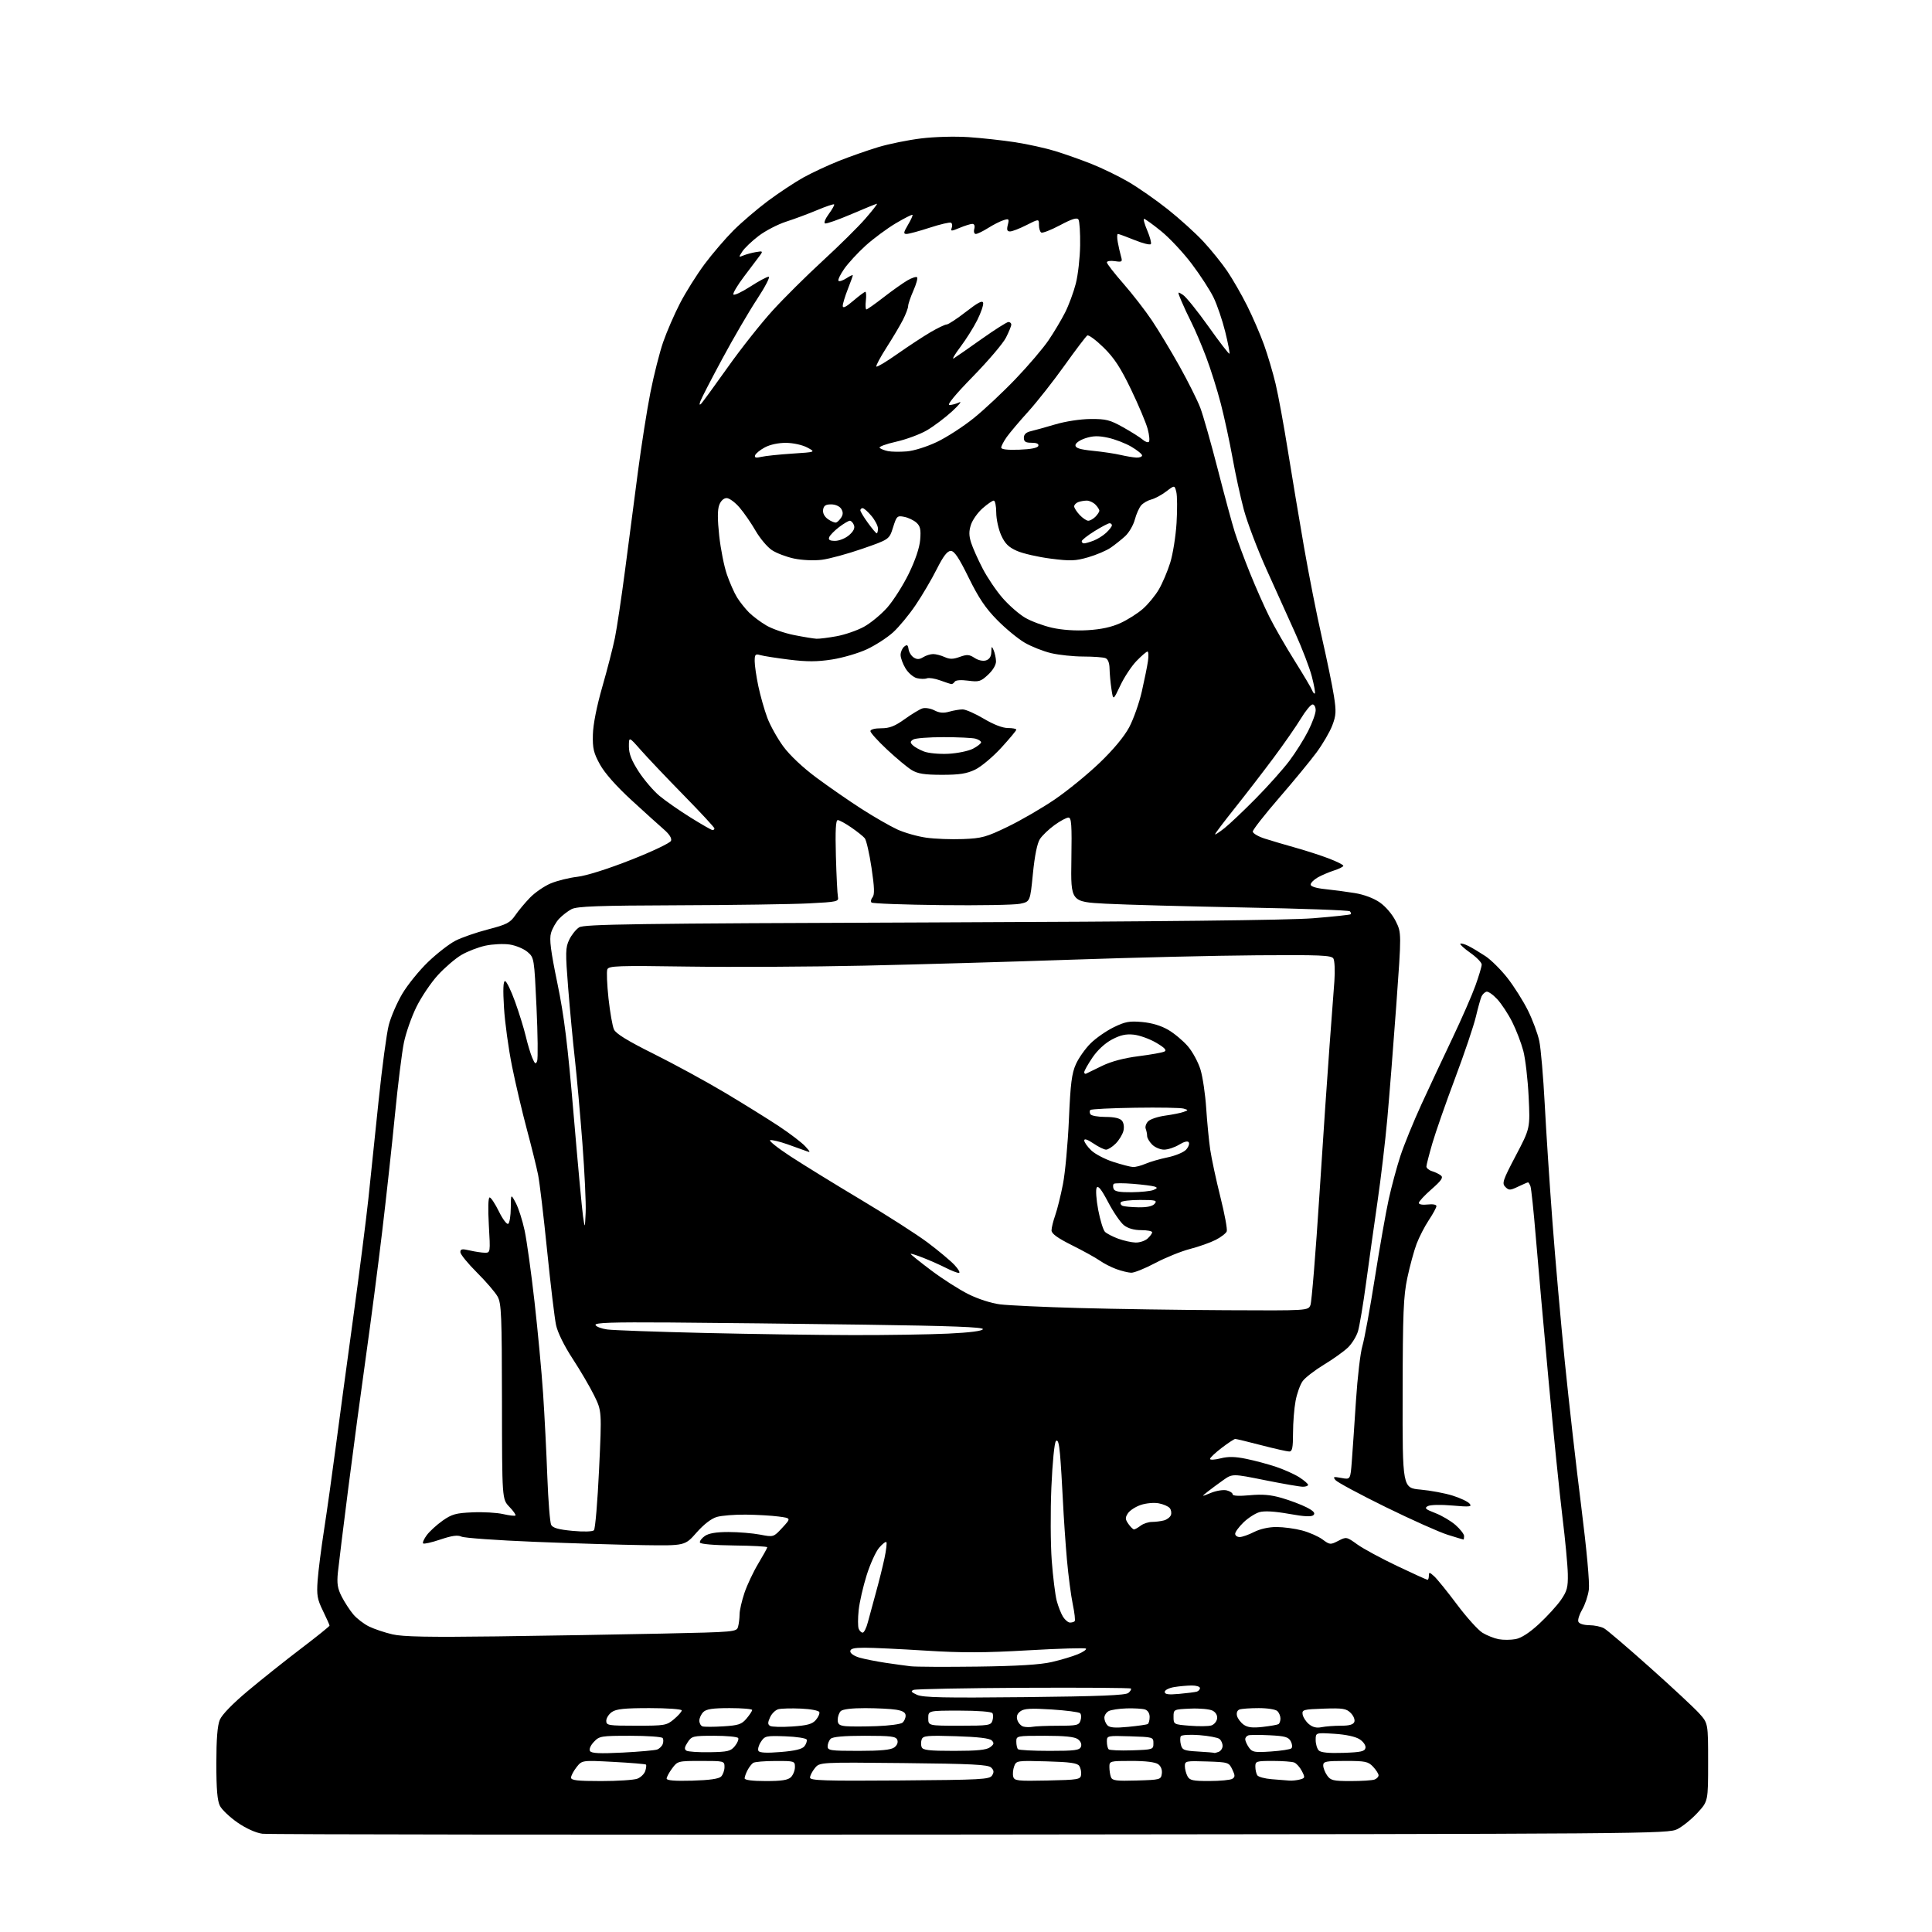 <?xml version="1.0" encoding="UTF-8" standalone="no"?>
<svg 
  version="1.1" 
  xmlns="http://www.w3.org/2000/svg" 
  xmlns:xlink="http://www.w3.org/1999/xlink" 
  xmlns:svg="http://www.w3.org/2000/svg"
  xmlns:rdf="http://www.w3.org/1999/02/22-rdf-syntax-ns#"
  xmlns:cc="http://creativecommons.org/ns#"
  xmlns:dc="http://purl.org/dc/elements/1.1/"
  viewBox="0 0 768 768"
  width="768"
  height="768"
>
<style>svg {background-color: white; }</style>"
<path stroke="none" fill="black" fill-rule="evenodd" d="M385.77,729.26C233.27,729.39 106.60,729.25 104.28,728.94C101.71,728.59 97.88,726.87 94.47,724.53C91.40,722.41 88.24,719.42 87.44,717.89C86.39,715.85 86.00,711.33 86.00,701.02C86.00,691.31 86.43,685.91 87.38,683.64C88.23,681.60 92.55,677.16 98.63,672.08C104.06,667.53 113.56,659.97 119.75,655.26C125.94,650.56 131.00,646.48 131.00,646.21C131.00,645.93 129.82,643.30 128.39,640.36C126.12,635.73 125.84,634.11 126.26,628.26C126.53,624.54 127.69,615.42 128.84,608.00C129.99,600.58 132.05,585.95 133.42,575.50C134.79,565.05 137.92,541.88 140.38,524.00C142.83,506.12 145.56,484.75 146.44,476.50C147.31,468.25 149.15,450.69 150.51,437.47C151.88,424.25 153.69,410.75 154.54,407.47C155.39,404.19 157.82,398.57 159.94,395.00C162.06,391.43 166.67,385.75 170.17,382.39C173.67,379.03 178.56,375.23 181.02,373.96C183.48,372.69 189.32,370.66 194.00,369.45C201.40,367.53 202.80,366.81 204.81,363.87C206.08,362.02 208.73,358.84 210.70,356.81C212.67,354.78 216.36,352.25 218.89,351.18C221.43,350.11 226.20,348.92 229.50,348.54C233.11,348.12 241.60,345.44 250.82,341.81C259.32,338.47 266.41,335.09 266.74,334.23C267.12,333.25 266.10,331.62 263.92,329.73C262.04,328.10 256.22,322.85 250.99,318.04C244.98,312.52 240.39,307.33 238.50,303.91C235.97,299.32 235.54,297.52 235.68,292.00C235.78,287.96 237.20,280.78 239.42,273.05C241.39,266.20 243.65,257.42 244.44,253.55C245.23,249.67 247.05,237.50 248.49,226.50C249.93,215.50 252.22,197.95 253.59,187.50C254.96,177.05 257.19,162.88 258.55,156.00C259.91,149.12 262.19,140.12 263.61,136.00C265.04,131.88 268.06,124.92 270.32,120.54C272.59,116.16 276.97,109.18 280.05,105.04C283.14,100.89 288.33,94.84 291.58,91.58C294.84,88.33 301.03,83.04 305.33,79.83C309.64,76.63 315.94,72.46 319.33,70.57C322.73,68.69 329.10,65.71 333.50,63.96C337.90,62.21 344.93,59.75 349.13,58.48C353.33,57.21 360.98,55.66 366.13,55.03C371.47,54.37 379.59,54.15 385.00,54.51C390.23,54.86 398.57,55.78 403.54,56.54C408.51,57.31 415.71,58.90 419.54,60.08C423.37,61.26 429.84,63.55 433.93,65.18C438.02,66.80 444.54,69.96 448.43,72.22C452.32,74.47 459.39,79.39 464.15,83.16C468.91,86.94 475.33,92.74 478.41,96.07C481.49,99.40 485.75,104.68 487.87,107.81C489.99,110.94 493.53,117.10 495.74,121.50C497.94,125.90 500.96,132.88 502.45,137.00C503.93,141.12 506.01,148.13 507.07,152.58C508.13,157.02 510.32,168.94 511.94,179.08C513.57,189.21 516.46,206.50 518.37,217.50C520.28,228.50 523.48,244.70 525.49,253.50C527.50,262.30 529.64,272.71 530.25,276.63C531.22,282.81 531.13,284.38 529.60,288.38C528.63,290.93 525.83,295.73 523.38,299.06C520.93,302.38 514.22,310.54 508.46,317.18C502.71,323.83 498.00,329.84 498.00,330.55C498.00,331.26 500.14,332.52 502.75,333.36C505.36,334.20 510.88,335.82 515.00,336.98C519.12,338.13 525.09,340.06 528.25,341.27C531.41,342.48 534.00,343.78 534.00,344.16C534.00,344.53 532.31,345.39 530.25,346.05C528.19,346.71 525.26,347.97 523.75,348.84C522.24,349.72 521.00,350.98 521.00,351.64C521.00,352.39 523.23,353.08 526.75,353.44C529.91,353.76 535.20,354.46 538.50,355.00C542.18,355.59 546.05,357.04 548.50,358.74C550.83,360.36 553.46,363.45 554.82,366.17C557.13,370.83 557.13,370.83 555.04,399.67C553.89,415.53 552.28,435.84 551.47,444.81C550.66,453.77 548.90,468.62 547.56,477.81C546.23,486.99 544.19,501.46 543.04,509.97C541.89,518.48 540.44,527.12 539.83,529.17C539.22,531.22 537.40,534.16 535.80,535.69C534.19,537.23 529.91,540.29 526.27,542.49C522.64,544.70 518.85,547.62 517.84,549.00C516.84,550.38 515.56,553.92 515.01,556.89C514.45,559.85 514.00,565.59 514.00,569.64C514.00,575.49 513.69,577.00 512.51,577.00C511.69,577.00 506.70,575.88 501.40,574.50C496.11,573.12 491.45,572.00 491.03,572.00C490.62,572.00 488.20,573.60 485.64,575.55C483.09,577.50 481.00,579.47 481.00,579.94C481.00,580.41 482.88,580.31 485.17,579.73C488.24,578.95 490.95,579.00 495.42,579.92C498.76,580.60 504.12,582.04 507.31,583.11C510.51,584.19 514.67,586.06 516.55,587.28C518.43,588.50 519.98,589.84 519.99,590.25C519.99,590.66 519.06,591.00 517.91,591.00C516.75,591.00 509.98,589.83 502.86,588.40C489.91,585.79 489.91,585.79 486.20,588.41C484.17,589.84 481.38,591.92 480.00,593.01C477.50,595.01 477.50,595.01 481.39,593.43C483.53,592.56 486.35,592.12 487.64,592.45C488.94,592.77 490.00,593.48 490.00,594.03C490.00,594.64 492.57,594.78 496.81,594.38C501.83,593.91 505.17,594.20 509.53,595.47C512.78,596.41 517.19,598.08 519.34,599.17C522.14,600.60 522.93,601.47 522.15,602.25C521.37,603.03 518.62,602.90 512.37,601.78C506.66,600.77 502.63,600.53 500.65,601.10C498.99,601.58 496.14,603.41 494.31,605.18C492.49,606.95 491.00,608.98 491.00,609.70C491.00,610.41 491.80,611.00 492.79,611.00C493.77,611.00 496.34,610.10 498.50,609.00C500.90,607.78 504.38,607.00 507.46,607.01C510.23,607.02 514.81,607.64 517.62,608.39C520.44,609.14 524.09,610.75 525.74,611.97C528.63,614.10 528.86,614.12 531.99,612.51C535.19,610.85 535.29,610.87 539.56,613.94C541.94,615.65 549.08,619.51 555.41,622.52C561.75,625.54 567.18,628.00 567.47,628.00C567.76,628.00 568.00,627.26 568.00,626.35C568.00,624.88 568.25,624.91 570.11,626.60C571.26,627.64 575.35,632.69 579.18,637.81C583.01,642.93 587.58,647.99 589.32,649.06C591.07,650.12 593.96,651.27 595.75,651.61C597.54,651.95 600.57,651.93 602.49,651.57C604.76,651.14 608.02,649.03 611.82,645.51C615.03,642.53 618.94,638.25 620.50,636.00C622.93,632.50 623.33,630.98 623.23,625.70C623.17,622.29 622.21,612.08 621.09,603.00C619.98,593.92 617.49,569.40 615.56,548.50C613.63,527.60 611.36,502.08 610.51,491.79C609.66,481.49 608.70,472.38 608.38,471.54C608.05,470.69 607.62,470.00 607.43,470.00C607.23,470.00 605.47,470.76 603.51,471.69C600.29,473.23 599.82,473.24 598.40,471.83C596.98,470.41 597.36,469.25 602.55,459.38C608.27,448.50 608.27,448.50 607.66,436.00C607.33,429.12 606.37,420.91 605.54,417.74C604.70,414.58 602.71,409.38 601.10,406.19C599.49,403.00 596.79,398.91 595.10,397.11C593.41,395.30 591.49,394.00 590.84,394.22C590.18,394.44 589.33,395.27 588.95,396.06C588.57,396.85 587.55,400.50 586.68,404.17C585.81,407.83 582.09,418.86 578.40,428.67C574.72,438.48 570.66,450.10 569.38,454.50C568.10,458.90 567.04,463.03 567.02,463.68C567.01,464.33 568.01,465.18 569.25,465.56C570.49,465.93 572.08,466.71 572.80,467.28C573.80,468.09 572.96,469.32 569.05,472.74C566.27,475.17 564.00,477.62 564.00,478.19C564.00,478.78 565.50,479.04 567.50,478.81C569.54,478.57 571.00,478.84 571.00,479.45C570.99,480.03 569.64,482.52 567.99,485.00C566.34,487.48 564.14,491.75 563.10,494.50C562.07,497.25 560.42,503.32 559.43,508.00C557.89,515.27 557.62,521.91 557.57,554.00C557.50,591.50 557.50,591.50 564.71,592.14C568.67,592.50 574.41,593.57 577.45,594.53C580.49,595.48 583.52,596.92 584.18,597.72C585.23,598.98 584.31,599.08 577.32,598.47C572.62,598.06 568.53,598.16 567.54,598.72C566.14,599.50 566.66,599.98 570.53,601.46C573.10,602.44 576.74,604.59 578.61,606.23C580.47,607.87 582.00,609.84 582.00,610.60C582.00,611.37 581.89,612.00 581.75,611.99C581.61,611.99 578.80,611.14 575.50,610.11C572.20,609.09 561.10,604.12 550.84,599.09C540.58,594.05 531.61,589.23 530.90,588.38C529.77,587.02 530.05,586.92 533.22,587.51C536.81,588.19 536.81,588.19 537.37,580.84C537.68,576.80 538.42,565.96 539.02,556.75C539.62,547.54 540.76,537.79 541.56,535.10C542.37,532.40 544.59,520.25 546.51,508.11C548.42,495.96 550.91,481.85 552.03,476.76C553.15,471.67 555.24,463.90 556.68,459.50C558.12,455.10 561.89,445.88 565.04,439.00C568.20,432.12 573.76,420.26 577.39,412.64C581.02,405.01 585.12,395.65 586.49,391.83C587.87,388.01 589.00,384.22 589.00,383.42C589.00,382.62 586.98,380.54 584.52,378.80C582.05,377.06 580.25,375.42 580.52,375.15C580.78,374.88 582.24,375.29 583.75,376.05C585.26,376.81 588.30,378.64 590.51,380.10C592.72,381.57 596.64,385.46 599.22,388.75C601.80,392.04 605.46,397.83 607.35,401.61C609.23,405.40 611.28,410.90 611.89,413.83C612.51,416.76 613.48,428.01 614.05,438.83C614.61,449.65 615.99,470.65 617.11,485.50C618.22,500.35 620.44,525.49 622.04,541.36C623.64,557.24 626.58,583.11 628.57,598.86C630.75,616.19 631.95,629.25 631.59,631.93C631.26,634.36 630.07,637.91 628.94,639.82C627.82,641.73 627.13,643.90 627.42,644.64C627.72,645.44 629.49,646.01 631.72,646.04C633.80,646.05 636.47,646.62 637.65,647.29C638.83,647.95 647.02,654.94 655.83,662.81C664.65,670.67 673.47,678.89 675.43,681.06C679.00,685.01 679.00,685.01 679.00,700.53C679.00,716.04 679.00,716.04 674.79,720.61C672.48,723.12 668.89,726.03 666.82,727.09C663.13,728.98 657.19,729.02 385.77,729.26zM238.93,708.00C245.50,708.00 251.99,707.58 253.35,707.06C254.71,706.54 256.13,705.15 256.51,703.98C256.88,702.81 257.00,701.67 256.78,701.45C256.56,701.23 250.76,700.75 243.88,700.38C231.37,699.71 231.37,699.71 229.18,702.49C227.98,704.02 227.00,705.88 227.00,706.63C227.00,707.71 229.52,708.00 238.93,708.00zM275.15,707.84C282.01,707.65 285.74,707.12 286.65,706.21C287.39,705.46 288.00,703.76 288.00,702.43C288.00,700.03 287.88,700.00 278.69,700.00C269.53,700.00 269.34,700.05 267.19,702.96C265.98,704.59 265.00,706.41 265.00,707.02C265.00,707.77 268.26,708.03 275.15,707.84zM304.43,708.00C310.76,708.00 313.25,707.61 314.43,706.43C315.29,705.56 316.00,703.76 316.00,702.43C316.00,700.06 315.79,700.00 308.25,700.02C303.99,700.02 300.00,700.36 299.40,700.77C298.79,701.17 297.78,702.48 297.15,703.68C296.52,704.89 296.00,706.35 296.00,706.93C296.00,707.60 299.13,708.00 304.43,708.00zM357.64,707.76C390.18,707.52 393.38,707.35 394.37,705.77C395.20,704.45 395.11,703.70 393.98,702.62C392.78,701.46 386.27,701.13 359.17,700.85C325.83,700.50 325.83,700.50 323.92,702.86C322.86,704.16 322.00,705.85 322.00,706.62C322.00,707.80 327.61,707.98 357.64,707.76zM416.37,707.78C428.64,707.52 429.52,707.37 429.76,705.50C429.90,704.40 429.58,702.83 429.04,702.00C428.29,700.84 425.37,700.43 416.04,700.17C404.25,699.84 403.98,699.88 403.15,702.13C402.68,703.39 402.51,705.24 402.77,706.24C403.21,707.90 404.40,708.03 416.37,707.78zM451.87,707.78C461.23,707.51 461.51,707.43 461.84,705.06C462.06,703.55 461.50,702.11 460.40,701.31C459.25,700.47 455.48,700.00 449.81,700.00C441.16,700.00 441.00,700.04 441.00,702.42C441.00,703.75 441.28,705.56 441.62,706.45C442.14,707.82 443.75,708.02 451.87,707.78zM480.79,707.98C485.03,707.98 489.11,707.58 489.86,707.11C491.01,706.38 491.01,705.79 489.85,703.37C488.51,700.57 488.26,700.49 479.74,700.21C471.43,699.94 471.00,700.03 471.00,702.03C471.00,703.18 471.47,705.00 472.04,706.07C472.92,707.72 474.17,708.00 480.79,707.98zM512.50,707.81C513.60,707.90 515.50,707.70 516.72,707.38C518.80,706.82 518.85,706.61 517.51,704.01C516.72,702.49 515.35,700.96 514.46,700.62C513.56,700.28 509.72,700.00 505.92,700.00C499.41,700.00 499.00,700.13 499.02,702.25C499.02,703.49 499.37,705.03 499.78,705.69C500.20,706.34 502.78,707.04 505.52,707.26C508.26,707.47 511.40,707.71 512.50,707.81zM536.97,708.00C541.30,708.00 545.55,707.73 546.42,707.39C547.29,707.06 548.00,706.30 548.00,705.71C548.00,705.11 547.02,703.59 545.83,702.31C543.87,700.23 542.76,700.00 534.83,700.00C527.03,700.00 526.00,700.21 526.00,701.78C526.00,702.76 526.70,704.56 527.56,705.78C528.94,707.75 529.98,708.00 536.97,708.00zM247.49,696.68C254.20,696.34 260.40,695.78 261.27,695.45C262.13,695.12 263.11,694.16 263.43,693.33C263.75,692.50 263.75,691.41 263.44,690.91C263.13,690.41 257.36,690.00 250.62,690.00C238.92,690.00 238.24,690.11 236.07,692.43C234.73,693.85 234.10,695.36 234.54,696.07C235.11,696.98 238.41,697.14 247.49,696.68zM282.17,696.53C289.32,696.41 290.48,696.13 292.13,694.09C293.15,692.83 293.74,691.39 293.44,690.90C293.13,690.40 288.87,690.00 283.96,690.00C275.48,690.00 274.96,690.12 273.35,692.59C272.07,694.54 271.96,695.35 272.87,695.92C273.53,696.33 277.72,696.61 282.17,696.53zM310.35,696.45C316.02,695.99 318.88,695.30 319.76,694.18C320.46,693.30 320.87,692.11 320.68,691.54C320.49,690.97 316.70,690.37 312.22,690.21C304.51,689.94 304.01,690.05 302.46,692.42C301.56,693.79 301.13,695.41 301.51,696.02C301.97,696.77 304.80,696.91 310.35,696.45zM482.67,696.81C482.76,696.91 483.55,696.73 484.42,696.39C485.29,696.06 486.00,694.99 486.00,694.02C486.00,693.04 485.44,691.80 484.75,691.25C484.06,690.71 480.46,690.03 476.74,689.74C472.97,689.46 469.72,689.65 469.39,690.17C469.07,690.69 469.08,692.19 469.41,693.51C469.95,695.66 470.64,695.94 476.26,696.26C479.69,696.45 482.58,696.70 482.67,696.81zM505.21,696.25C509.22,695.98 512.88,695.42 513.34,694.99C513.81,694.56 513.70,693.30 513.10,692.19C512.20,690.50 510.81,690.10 504.76,689.80C500.77,689.60 496.94,689.61 496.25,689.83C495.56,690.04 495.00,690.74 495.00,691.38C495.00,692.03 495.66,693.50 496.46,694.65C497.78,696.53 498.65,696.69 505.21,696.25zM533.97,696.79C541.02,696.55 542.53,696.21 542.80,694.81C542.98,693.85 541.99,692.39 540.50,691.41C538.87,690.34 535.09,689.51 530.44,689.21C523.00,688.74 523.00,688.74 523.00,691.67C523.00,693.28 523.56,695.16 524.24,695.84C525.07,696.67 528.22,696.98 533.97,696.79zM341.31,696.00C350.09,696.00 354.15,695.61 355.47,694.64C356.61,693.81 357.08,692.65 356.69,691.64C356.16,690.24 354.25,690.00 343.73,690.00C335.47,690.00 331.00,690.40 330.20,691.20C329.54,691.86 329.00,693.21 329.00,694.20C329.00,695.84 330.12,696.00 341.31,696.00zM379.28,696.00C388.42,696.00 392.12,695.63 393.56,694.57C395.13,693.41 395.26,692.89 394.24,691.85C393.38,690.99 388.75,690.44 380.00,690.17C368.73,689.82 366.95,689.98 366.41,691.38C366.07,692.27 366.05,693.67 366.36,694.50C366.83,695.72 369.23,696.00 379.28,696.00zM417.20,696.00C427.29,696.00 429.16,695.75 429.69,694.36C430.08,693.35 429.61,692.19 428.47,691.36C427.17,690.40 423.25,690.00 415.31,690.00C404.13,690.00 404.00,690.03 404.00,692.33C404.00,693.62 404.30,694.97 404.67,695.33C405.03,695.70 410.67,696.00 417.20,696.00zM449.95,695.79C458.33,695.51 458.50,695.45 458.50,693.00C458.50,690.53 458.37,690.50 449.25,690.21C440.10,689.93 440.00,689.95 440.00,692.30C440.00,693.60 440.32,694.98 440.70,695.37C441.09,695.76 445.25,695.94 449.95,695.79zM287.50,686.25C293.57,685.87 294.80,685.46 296.75,683.16C297.98,681.70 298.99,680.16 299.00,679.75C299.00,679.34 294.98,679.00 290.07,679.00C283.29,679.00 280.77,679.38 279.57,680.57C278.71,681.44 278.00,682.97 278.00,683.99C278.00,685.00 278.56,686.02 279.25,686.26C279.94,686.49 283.65,686.49 287.50,686.25zM314.91,686.31C320.90,685.90 322.88,685.36 324.28,683.75C325.26,682.62 325.90,681.20 325.70,680.60C325.50,679.98 322.31,679.37 318.44,679.20C314.65,679.03 310.60,679.14 309.44,679.43C308.29,679.71 306.79,681.16 306.12,682.64C305.16,684.74 305.16,685.48 306.11,686.07C306.78,686.48 310.74,686.59 314.91,686.31zM348.49,686.17C353.44,685.99 358.05,685.38 358.74,684.80C359.43,684.23 360.00,682.97 360.00,682.01C360.00,680.77 358.92,680.08 356.25,679.64C354.19,679.30 348.65,679.02 343.95,679.01C338.62,679.00 334.95,679.45 334.20,680.20C333.54,680.86 333.00,682.41 333.00,683.64C333.00,685.43 333.65,685.94 336.25,686.19C338.04,686.36 343.55,686.35 348.49,686.17zM410.50,686.42C411.60,686.20 416.18,686.02 420.68,686.01C428.11,686.00 428.93,685.81 429.53,683.90C429.90,682.74 429.82,681.44 429.35,681.01C428.88,680.57 423.77,679.91 418.00,679.54C409.78,679.02 407.09,679.17 405.63,680.26C404.33,681.22 403.96,682.30 404.42,683.76C404.79,684.92 405.86,686.08 406.80,686.34C407.73,686.60 409.40,686.63 410.50,686.42zM448.50,686.45C452.35,686.08 455.84,685.57 456.25,685.33C456.66,685.08 457.00,683.81 457.00,682.51C457.00,681.07 456.27,679.90 455.14,679.54C454.12,679.22 450.85,679.03 447.89,679.11C444.93,679.20 441.71,679.68 440.75,680.17C439.79,680.67 439.00,681.86 439.00,682.84C439.00,683.81 439.56,685.17 440.25,685.87C441.16,686.79 443.41,686.95 448.50,686.45zM481.50,685.90C482.60,685.56 483.64,684.35 483.81,683.21C484.00,681.91 483.34,680.72 482.04,680.02C480.90,679.41 476.93,679.04 473.23,679.20C466.50,679.50 466.50,679.50 466.50,682.50C466.50,685.47 466.56,685.50 473.00,686.01C476.57,686.29 480.40,686.24 481.50,685.90zM501.96,686.47C504.97,686.13 507.78,685.63 508.21,685.37C508.65,685.10 509.00,684.10 509.00,683.14C509.00,682.18 508.46,680.86 507.80,680.20C507.12,679.52 503.88,679.00 500.38,679.00C496.96,679.00 493.50,679.25 492.69,679.56C491.81,679.90 491.43,680.91 491.74,682.10C492.02,683.18 493.21,684.74 494.37,685.58C495.96,686.70 497.90,686.93 501.96,686.47zM525.34,686.58C526.94,686.26 530.40,686.00 533.02,686.00C536.37,686.00 537.96,685.55 538.37,684.48C538.69,683.63 538.05,682.05 536.94,680.94C535.17,679.17 533.84,678.96 526.21,679.21C518.14,679.48 517.52,679.65 517.81,681.50C517.98,682.60 519.08,684.32 520.27,685.33C521.77,686.60 523.32,686.99 525.34,686.58zM252.92,686.00C264.29,686.00 264.99,685.88 267.92,683.41C269.62,681.99 271.00,680.41 271.00,679.91C271.00,679.41 265.25,679.00 258.22,679.00C248.28,679.00 244.95,679.34 243.22,680.56C242.00,681.41 241.00,682.99 241.00,684.06C241.00,685.87 241.78,686.00 252.92,686.00zM381.43,686.00C392.97,686.00 393.91,685.86 394.50,684.01C394.84,682.91 394.85,681.56 394.51,681.01C394.14,680.42 388.73,680.00 381.44,680.00C369.00,680.00 369.00,680.00 369.00,683.00C369.00,686.00 369.00,686.00 381.43,686.00zM407.27,674.64C437.11,674.32 447.41,673.91 448.54,672.97C449.37,672.28 449.82,671.49 449.55,671.22C449.27,670.94 430.10,670.81 406.94,670.92C383.77,671.04 364.09,671.41 363.19,671.76C361.91,672.25 362.20,672.67 364.53,673.72C366.91,674.80 375.40,674.98 407.27,674.64zM468.75,673.34C471.91,673.06 475.06,672.66 475.75,672.45C476.44,672.24 477.00,671.60 477.00,671.03C477.00,670.46 475.54,670.00 473.75,670.01C471.96,670.02 468.81,670.30 466.75,670.64C464.66,670.99 463.00,671.84 463.00,672.56C463.00,673.53 464.44,673.73 468.75,673.34zM388.50,662.50C404.49,662.29 413.50,661.74 418.06,660.69C421.67,659.86 426.36,658.46 428.47,657.58C430.58,656.70 432.03,655.69 431.68,655.35C431.34,655.01 421.04,655.31 408.78,656.02C391.32,657.03 382.50,657.06 368.00,656.15C357.82,655.51 346.91,654.99 343.75,655.00C339.39,655.00 338.00,655.35 338.00,656.45C338.00,657.28 339.62,658.36 341.75,658.96C343.81,659.54 348.43,660.45 352.00,660.99C355.57,661.52 360.07,662.14 362.00,662.37C363.93,662.60 375.85,662.66 388.50,662.50zM197.50,650.49C217.30,650.23 246.85,649.73 263.17,649.38C292.31,648.76 292.84,648.71 293.40,646.63C293.72,645.46 293.98,643.25 293.99,641.72C293.99,640.19 294.87,636.36 295.93,633.20C296.99,630.05 299.47,624.80 301.43,621.54C303.39,618.28 305.00,615.37 305.00,615.06C305.00,614.75 299.05,614.43 291.78,614.35C283.92,614.26 278.43,613.80 278.23,613.20C278.05,612.64 278.92,611.47 280.17,610.59C281.74,609.50 284.67,609.00 289.59,609.00C293.51,609.00 299.15,609.47 302.11,610.03C307.50,611.07 307.50,611.07 311.00,607.28C314.49,603.50 314.49,603.50 309.50,602.84C306.75,602.47 300.90,602.14 296.49,602.09C292.09,602.04 286.91,602.45 284.99,603.00C282.78,603.63 279.81,605.92 276.89,609.22C272.29,614.45 272.29,614.45 255.89,614.22C246.88,614.09 227.35,613.50 212.50,612.90C197.65,612.30 184.57,611.37 183.43,610.83C181.92,610.12 179.67,610.43 175.06,611.98C171.60,613.15 168.51,613.85 168.20,613.53C167.89,613.22 168.55,611.74 169.66,610.23C170.78,608.73 173.59,606.15 175.93,604.50C179.58,601.92 181.22,601.46 187.83,601.18C192.05,600.99 197.51,601.30 199.97,601.87C202.43,602.43 204.65,602.68 204.90,602.43C205.15,602.18 204.06,600.62 202.47,598.97C199.58,595.96 199.58,595.96 199.54,557.23C199.50,522.87 199.31,518.15 197.82,515.43C196.89,513.74 193.18,509.42 189.57,505.83C185.96,502.23 183.00,498.60 183.00,497.75C183.00,496.48 183.66,496.36 186.75,497.08C188.81,497.56 191.50,497.96 192.73,497.98C194.93,498.00 194.95,497.90 194.32,487.00C193.94,480.32 194.07,476.00 194.64,476.00C195.16,476.00 196.81,478.50 198.31,481.55C199.80,484.60 201.47,486.83 202.01,486.49C202.56,486.16 203.02,483.32 203.04,480.19C203.09,474.50 203.09,474.50 205.05,478.22C206.13,480.26 207.71,485.21 208.56,489.22C209.41,493.22 211.18,505.95 212.48,517.50C213.79,529.05 215.32,545.48 215.89,554.00C216.46,562.52 217.22,577.38 217.57,587.00C217.93,596.62 218.62,605.25 219.10,606.16C219.74,607.38 222.02,608.02 227.56,608.54C232.05,608.96 235.54,608.86 236.10,608.30C236.62,607.78 237.54,596.90 238.14,584.13C239.23,560.92 239.23,560.92 236.18,554.71C234.50,551.29 230.64,544.71 227.60,540.07C224.28,534.99 221.67,529.69 221.04,526.74C220.46,524.05 218.87,510.74 217.49,497.17C216.12,483.60 214.51,470.02 213.90,467.00C213.30,463.98 211.29,455.88 209.45,449.00C207.60,442.12 204.95,430.81 203.54,423.86C202.14,416.91 200.70,406.45 200.35,400.61C199.90,393.41 200.04,390.00 200.75,390.00C201.34,390.00 203.14,393.71 204.77,398.25C206.40,402.79 208.31,408.98 209.02,412.00C209.73,415.02 210.88,418.85 211.58,420.50C212.62,422.96 212.97,423.19 213.52,421.79C213.89,420.84 213.77,411.21 213.27,400.38C212.36,380.81 212.33,380.68 209.69,378.41C208.23,377.16 205.04,375.83 202.60,375.46C200.16,375.10 195.84,375.30 193.00,375.91C190.16,376.52 185.86,378.17 183.44,379.59C181.03,381.00 176.81,384.62 174.06,387.62C171.31,390.63 167.47,396.33 165.52,400.30C163.57,404.26 161.33,410.65 160.55,414.50C159.76,418.35 158.17,431.18 157.01,443.00C155.86,454.82 153.57,475.75 151.93,489.50C150.29,503.25 147.39,525.52 145.49,539.00C143.59,552.48 140.42,576.10 138.46,591.50C136.49,606.90 134.63,622.00 134.32,625.05C133.87,629.47 134.18,631.44 135.83,634.67C136.97,636.90 139.05,640.09 140.44,641.75C141.84,643.40 144.67,645.58 146.74,646.58C148.81,647.58 152.97,648.98 156.00,649.68C160.14,650.64 170.41,650.84 197.50,650.49zM342.93,649.00C343.48,649.00 344.42,647.09 345.02,644.75C345.63,642.41 347.06,637.12 348.21,633.00C349.36,628.88 350.87,622.80 351.58,619.51C352.28,616.21 352.62,613.29 352.34,613.01C352.06,612.73 350.76,613.74 349.46,615.26C348.15,616.78 345.92,621.68 344.51,626.16C343.10,630.64 341.67,636.90 341.33,640.08C341.00,643.25 341.00,646.56 341.33,647.43C341.67,648.29 342.38,649.00 342.93,649.00zM425.36,645.00C426.08,645.00 426.91,644.76 427.20,644.46C427.50,644.17 427.16,641.13 426.44,637.71C425.73,634.30 424.69,626.33 424.12,620.00C423.56,613.67 422.84,603.10 422.52,596.50C422.20,589.90 421.69,581.64 421.38,578.14C420.98,573.64 420.51,572.09 419.75,572.85C419.14,573.46 418.37,581.33 417.94,591.21C417.54,600.72 417.60,613.82 418.08,620.32C418.57,626.82 419.46,634.02 420.06,636.32C420.67,638.62 421.81,641.51 422.60,642.75C423.40,643.99 424.64,645.00 425.36,645.00zM450.81,607.97C451.19,607.95 452.37,607.28 453.44,606.47C454.51,605.66 456.53,604.99 457.94,604.99C459.35,604.98 461.48,604.71 462.68,604.39C463.88,604.07 465.13,603.12 465.45,602.27C465.77,601.43 465.56,600.18 464.98,599.48C464.40,598.78 462.43,597.93 460.60,597.59C458.77,597.24 455.58,597.53 453.50,598.23C451.42,598.93 449.11,600.42 448.37,601.55C447.23,603.28 447.26,603.93 448.57,605.80C449.42,607.01 450.43,607.99 450.81,607.97zM339.00,530.72C352.48,530.75 369.54,530.48 376.92,530.13C385.50,529.73 390.47,529.09 390.71,528.37C390.99,527.54 378.27,527.06 343.79,526.58C317.78,526.22 282.94,525.83 266.38,525.71C243.26,525.55 236.36,525.78 236.72,526.70C236.97,527.36 239.05,528.16 241.34,528.48C243.63,528.80 261.02,529.43 280.00,529.87C298.98,530.32 325.52,530.70 339.00,530.72zM487.27,520.83C520.04,521.00 520.04,521.00 520.93,518.75C521.42,517.51 523.02,497.82 524.49,475.00C525.96,452.18 527.78,425.40 528.53,415.50C529.29,405.60 530.14,394.12 530.44,390.00C530.73,385.88 530.55,381.83 530.03,381.01C529.22,379.74 524.82,379.55 499.79,379.74C483.68,379.85 450.48,380.64 426.00,381.49C401.52,382.33 364.40,383.40 343.50,383.86C322.60,384.32 291.22,384.48 273.76,384.23C245.40,383.81 241.97,383.93 241.42,385.35C241.08,386.22 241.30,391.42 241.89,396.90C242.49,402.37 243.46,407.92 244.06,409.23C244.82,410.90 249.48,413.76 259.82,418.91C267.89,422.93 280.57,429.83 288.00,434.26C295.43,438.68 305.14,444.72 309.59,447.66C314.04,450.61 318.76,454.22 320.09,455.67C322.24,458.03 322.28,458.24 320.50,457.56C319.40,457.14 316.03,455.93 313.01,454.87C310.00,453.81 306.91,453.07 306.17,453.22C305.42,453.38 309.01,456.25 314.15,459.62C319.29,462.98 331.92,470.76 342.22,476.91C352.51,483.05 364.44,490.70 368.72,493.90C373.00,497.11 377.82,501.14 379.44,502.86C381.05,504.59 381.82,506.00 381.15,506.00C380.47,506.00 378.16,505.10 376.01,504.00C373.86,502.91 369.83,501.11 367.05,500.02C364.27,498.92 362.00,498.21 362.00,498.44C362.00,498.67 365.66,501.61 370.14,504.98C374.61,508.35 381.25,512.60 384.89,514.42C388.75,516.36 394.00,518.05 397.50,518.50C400.80,518.92 414.98,519.58 429.00,519.96C443.02,520.35 469.25,520.74 487.27,520.83zM449.66,505.93C448.47,505.89 445.79,505.23 443.71,504.47C441.62,503.70 438.66,502.18 437.12,501.08C435.58,499.99 430.65,497.26 426.16,495.02C420.36,492.12 418.00,490.41 418.00,489.10C418.00,488.08 418.66,485.38 419.47,483.09C420.28,480.80 421.66,475.23 422.54,470.71C423.42,466.20 424.49,454.62 424.91,445.00C425.53,430.68 426.04,426.68 427.70,423.00C428.82,420.52 431.45,416.81 433.55,414.73C435.65,412.66 439.77,409.79 442.72,408.35C447.28,406.12 448.96,405.81 454.04,406.27C457.87,406.62 461.58,407.73 464.42,409.40C466.85,410.82 470.36,413.77 472.22,415.94C474.08,418.11 476.33,422.28 477.22,425.20C478.10,428.11 479.12,435.00 479.48,440.50C479.84,446.00 480.56,453.43 481.08,457.00C481.61,460.57 483.42,469.02 485.11,475.77C486.81,482.53 487.95,488.69 487.65,489.48C487.34,490.27 485.36,491.80 483.24,492.88C481.12,493.96 476.52,495.59 473.02,496.49C469.52,497.40 463.32,499.91 459.24,502.07C455.17,504.23 450.86,505.97 449.66,505.93zM451.42,493.93C453.03,493.97 455.17,493.26 456.17,492.35C457.18,491.43 458.00,490.31 458.00,489.85C458.00,489.38 456.04,489.00 453.63,489.00C450.82,489.00 448.39,488.31 446.78,487.04C445.41,485.97 442.59,481.85 440.52,477.90C437.83,472.78 436.51,471.12 435.94,472.14C435.51,472.92 435.78,476.90 436.56,480.98C437.34,485.07 438.55,488.97 439.24,489.67C439.94,490.36 442.30,491.59 444.50,492.40C446.70,493.20 449.81,493.89 451.42,493.93zM232.81,482.00C232.98,478.43 232.40,466.05 231.52,454.50C230.64,442.95 229.29,427.88 228.52,421.00C227.74,414.12 226.55,401.42 225.86,392.77C224.73,378.57 224.77,376.70 226.27,373.57C227.18,371.66 228.95,369.44 230.21,368.64C232.18,367.38 251.64,367.10 370.00,366.68C461.18,366.35 512.38,365.79 521.99,365.02C529.96,364.38 536.67,363.66 536.91,363.43C537.14,363.19 537.00,362.66 536.59,362.25C536.17,361.84 517.31,361.16 494.67,360.74C472.03,360.31 447.23,359.64 439.57,359.24C425.63,358.50 425.63,358.50 425.89,341.75C426.11,327.79 425.92,325.00 424.73,325.00C423.94,325.00 421.45,326.34 419.19,327.98C416.92,329.62 414.31,332.12 413.39,333.53C412.31,335.18 411.31,340.08 410.60,347.26C409.50,358.42 409.50,358.42 405.50,359.26C403.30,359.73 389.27,359.97 374.33,359.80C359.39,359.64 346.84,359.17 346.44,358.77C346.04,358.37 346.23,357.43 346.85,356.68C347.71,355.64 347.61,352.73 346.44,344.94C345.59,339.24 344.38,333.96 343.75,333.20C343.13,332.45 340.71,330.52 338.38,328.92C336.05,327.31 333.64,326.00 333.02,326.00C332.22,326.00 332.01,330.16 332.28,340.25C332.50,348.09 332.86,355.40 333.09,356.50C333.48,358.39 332.82,358.54 321.50,359.11C314.90,359.45 291.59,359.79 269.70,359.86C237.67,359.97 229.37,360.27 227.20,361.40C225.72,362.18 223.48,363.91 222.23,365.24C220.98,366.58 219.54,369.13 219.03,370.90C218.32,373.37 218.91,377.97 221.56,390.81C224.29,404.02 225.63,414.89 228.02,443.00C229.67,462.52 231.36,480.75 231.76,483.50C232.50,488.50 232.50,488.50 232.81,482.00zM452.63,479.92C456.04,479.97 458.17,479.50 459.00,478.50C460.09,477.19 459.35,477.00 453.18,477.00C449.30,477.00 445.86,477.41 445.55,477.91C445.24,478.42 445.55,479.06 446.24,479.34C446.93,479.61 449.81,479.88 452.63,479.92zM449.86,473.93C453.51,473.89 457.40,473.49 458.50,473.04C460.09,472.38 460.19,472.11 459.00,471.69C458.18,471.40 454.31,470.91 450.41,470.59C446.51,470.27 443.05,470.28 442.73,470.61C442.40,470.93 442.38,471.83 442.68,472.60C443.07,473.62 445.03,473.98 449.86,473.93zM450.35,463.90C451.37,463.96 453.62,463.38 455.35,462.62C457.08,461.86 461.04,460.71 464.14,460.07C467.24,459.43 470.54,458.06 471.48,457.02C472.43,455.98 472.91,454.66 472.56,454.10C472.16,453.45 470.74,453.80 468.71,455.03C466.95,456.11 464.26,456.99 462.75,457.00C461.24,457.00 459.10,456.10 458.00,455.00C456.90,453.90 456.00,452.36 456.00,451.58C456.00,450.80 455.75,449.51 455.44,448.71C455.14,447.91 455.57,446.57 456.42,445.73C457.26,444.88 460.32,443.87 463.22,443.47C466.13,443.07 469.39,442.42 470.48,442.01C472.46,441.29 472.46,441.28 470.48,440.68C469.39,440.35 460.75,440.19 451.29,440.34C441.82,440.48 433.79,440.88 433.44,441.23C433.09,441.58 433.10,442.35 433.46,442.93C433.82,443.52 436.51,444.00 439.44,444.00C442.92,444.00 445.18,444.51 445.99,445.49C446.72,446.36 446.95,448.04 446.57,449.57C446.21,451.00 444.83,453.26 443.50,454.59C442.18,455.91 440.46,457.00 439.69,457.00C438.91,457.00 436.64,455.89 434.64,454.53C432.30,452.94 431.00,452.52 431.00,453.34C431.00,454.05 432.25,455.82 433.78,457.29C435.30,458.75 439.24,460.81 442.53,461.87C445.81,462.93 449.33,463.85 450.35,463.90zM431.75,426.79C432.16,426.58 435.04,425.18 438.14,423.68C441.80,421.91 446.88,420.57 452.64,419.85C457.51,419.23 462.13,418.40 462.90,418.00C463.89,417.47 462.95,416.47 459.59,414.50C457.00,412.98 453.00,411.54 450.69,411.29C447.57,410.96 445.35,411.45 442.00,413.23C439.23,414.70 436.25,417.46 434.25,420.42C432.46,423.06 431.00,425.66 431.00,426.20C431.00,426.73 431.34,427.00 431.75,426.79zM382.81,333.54C390.30,333.25 392.06,332.76 400.62,328.62C405.84,326.10 414.25,321.21 419.31,317.77C424.36,314.32 432.38,307.78 437.12,303.23C442.58,297.99 446.88,292.82 448.86,289.12C450.57,285.90 452.84,279.50 453.89,274.88C454.94,270.27 456.05,264.81 456.34,262.75C456.63,260.69 456.54,259.00 456.14,259.00C455.74,259.00 453.78,260.69 451.78,262.75C449.79,264.81 446.89,269.20 445.34,272.50C442.51,278.50 442.51,278.50 441.83,274.00C441.45,271.52 441.11,267.86 441.07,265.86C441.03,263.51 440.44,262.00 439.42,261.61C438.55,261.27 434.61,260.99 430.67,260.98C426.73,260.98 420.96,260.37 417.85,259.64C414.75,258.91 410.02,257.04 407.35,255.49C404.68,253.94 399.75,249.88 396.40,246.47C391.77,241.78 389.03,237.70 385.07,229.64C381.15,221.65 379.37,219.00 377.94,219.00C376.57,219.00 374.99,221.05 372.37,226.25C370.37,230.24 366.59,236.66 363.98,240.52C361.38,244.38 357.33,249.27 355.00,251.38C352.66,253.50 347.99,256.51 344.62,258.09C341.26,259.66 335.01,261.49 330.74,262.16C324.80,263.08 320.80,263.09 313.74,262.22C308.66,261.59 303.49,260.78 302.25,260.42C300.27,259.84 300.00,260.13 300.00,262.82C300.00,264.50 300.65,268.97 301.45,272.76C302.25,276.56 303.85,282.20 305.01,285.31C306.17,288.41 309.05,293.56 311.39,296.75C313.98,300.27 319.17,305.15 324.58,309.16C329.49,312.80 337.55,318.38 342.50,321.56C347.45,324.74 353.85,328.41 356.71,329.73C359.58,331.04 364.76,332.51 368.21,332.99C371.67,333.48 378.24,333.72 382.81,333.54zM486.75,329.20C488.81,327.56 494.43,322.24 499.24,317.36C504.05,312.49 510.02,305.80 512.51,302.50C514.99,299.20 518.37,293.84 520.01,290.59C521.66,287.34 523.00,283.63 523.00,282.34C523.00,281.05 522.44,280.01 521.75,280.03C521.06,280.04 518.99,282.55 517.15,285.59C515.30,288.64 510.45,295.63 506.36,301.12C502.27,306.62 495.34,315.61 490.96,321.11C486.58,326.61 483.00,331.34 483.00,331.64C483.00,331.93 484.69,330.83 486.75,329.20zM283.25,329.98C283.66,329.99 284.00,329.68 284.00,329.30C284.00,328.91 278.47,322.95 271.71,316.05C264.95,309.15 257.30,301.09 254.71,298.14C250.00,292.78 250.00,292.78 250.00,296.74C250.00,299.63 251.04,302.30 253.88,306.70C256.02,310.00 259.73,314.34 262.13,316.35C264.53,318.35 270.10,322.23 274.50,324.97C278.90,327.71 282.84,329.97 283.25,329.98zM374.43,308.00C367.44,307.99 364.83,307.58 362.40,306.10C360.69,305.06 356.31,301.41 352.65,297.99C348.99,294.57 346.00,291.26 346.00,290.64C346.00,289.96 347.75,289.50 350.28,289.50C353.61,289.50 355.69,288.69 359.62,285.87C362.40,283.87 365.58,281.95 366.68,281.60C367.79,281.25 369.93,281.60 371.44,282.38C373.41,283.41 375.07,283.55 377.34,282.90C379.07,282.41 381.47,282.00 382.67,282.00C383.87,282.00 387.65,283.67 391.07,285.70C394.93,288.00 398.55,289.40 400.64,289.40C402.49,289.40 404.00,289.69 404.00,290.06C404.00,290.42 401.29,293.66 397.99,297.27C394.68,300.88 390.04,304.77 387.67,305.92C384.29,307.55 381.45,308.00 374.43,308.00zM377.01,299.64C380.59,299.45 384.97,298.55 386.76,297.63C388.54,296.70 390.00,295.56 390.00,295.09C390.00,294.62 388.99,293.96 387.75,293.63C386.51,293.30 380.77,293.03 375.00,293.03C369.23,293.03 363.83,293.45 363.01,293.97C361.79,294.74 361.75,295.16 362.80,296.21C363.51,296.92 365.53,298.06 367.29,298.73C369.08,299.42 373.39,299.82 377.01,299.64zM522.68,275.65C522.92,275.42 522.38,272.39 521.48,268.93C520.59,265.48 517.59,257.66 514.83,251.57C512.06,245.48 506.89,234.02 503.34,226.10C499.79,218.18 495.78,207.61 494.44,202.60C493.10,197.60 491.08,188.32 489.95,182.00C488.81,175.68 486.72,166.00 485.30,160.50C483.88,155.00 481.24,146.62 479.44,141.88C477.64,137.13 475.05,131.06 473.70,128.38C472.34,125.69 470.50,121.76 469.61,119.63C468.00,115.76 468.00,115.76 470.25,117.22C471.49,118.03 476.06,123.71 480.42,129.84C484.77,135.98 488.51,140.82 488.72,140.61C488.93,140.40 488.18,136.46 487.04,131.86C485.90,127.26 483.81,121.13 482.40,118.24C480.99,115.34 477.09,109.33 473.72,104.87C470.36,100.42 464.89,94.57 461.57,91.89C458.25,89.20 455.20,87.00 454.80,87.00C454.40,87.00 454.96,89.07 456.04,91.59C457.12,94.12 457.77,96.56 457.49,97.02C457.21,97.47 454.29,96.76 451.01,95.42C447.73,94.09 444.75,93.00 444.39,93.00C444.03,93.00 444.00,94.46 444.33,96.25C444.66,98.04 445.23,100.57 445.61,101.89C446.25,104.10 446.08,104.24 443.15,103.81C441.42,103.55 440.00,103.78 440.00,104.30C440.00,104.83 442.94,108.62 446.53,112.71C450.12,116.81 455.22,123.39 457.87,127.33C460.52,131.28 465.47,139.49 468.88,145.59C472.28,151.69 476.00,159.12 477.13,162.09C478.26,165.07 481.38,176.05 484.07,186.50C486.75,196.95 489.79,208.20 490.84,211.50C491.88,214.80 494.60,222.13 496.88,227.79C499.16,233.45 502.65,241.33 504.64,245.29C506.63,249.26 511.12,257.06 514.62,262.64C518.12,268.22 521.27,273.53 521.61,274.44C521.96,275.34 522.44,275.89 522.68,275.65zM378.19,271.93C377.81,271.89 375.80,271.23 373.72,270.47C371.64,269.71 369.28,269.34 368.47,269.65C367.66,269.96 365.86,269.93 364.47,269.58C363.08,269.23 361.05,267.50 359.97,265.72C358.89,263.95 358.01,261.54 358.00,260.37C358.00,259.20 358.64,257.71 359.42,257.06C360.57,256.11 360.91,256.31 361.17,258.09C361.35,259.30 362.29,260.79 363.25,261.39C364.54,262.20 365.51,262.16 366.98,261.24C368.08,260.56 369.86,260.00 370.94,260.00C372.02,260.00 374.07,260.53 375.50,261.18C377.52,262.10 378.86,262.09 381.51,261.13C384.40,260.09 385.30,260.15 387.41,261.53C388.88,262.50 390.74,262.90 391.95,262.52C393.32,262.08 394.02,260.97 394.07,259.18C394.13,256.78 394.23,256.71 395.00,258.50C395.47,259.60 395.89,261.56 395.93,262.85C395.97,264.27 394.73,266.39 392.79,268.20C389.87,270.93 389.14,271.14 384.86,270.58C382.03,270.20 379.90,270.36 379.52,270.98C379.17,271.54 378.57,271.97 378.19,271.93zM324.57,253.91C325.70,253.96 329.30,253.51 332.57,252.91C335.83,252.32 340.69,250.64 343.37,249.19C346.04,247.74 350.23,244.29 352.68,241.53C355.12,238.76 358.98,232.70 361.25,228.05C363.87,222.66 365.52,217.76 365.79,214.54C366.12,210.49 365.83,209.15 364.29,207.76C363.23,206.81 361.05,205.76 359.43,205.45C356.66,204.90 356.42,205.13 355.00,209.65C353.50,214.43 353.50,214.43 342.82,218.13C336.95,220.17 329.70,222.14 326.71,222.52C323.59,222.91 318.89,222.70 315.69,222.04C312.63,221.40 308.63,219.88 306.81,218.66C304.99,217.43 302.08,213.97 300.35,210.97C298.62,207.96 295.75,203.81 293.98,201.75C292.22,199.69 289.91,198.00 288.86,198.00C287.70,198.00 286.54,199.07 285.91,200.74C285.19,202.63 285.19,206.41 285.90,212.99C286.47,218.22 287.84,225.14 288.95,228.35C290.06,231.57 291.87,235.67 292.97,237.46C294.08,239.25 296.22,241.94 297.72,243.45C299.22,244.95 302.34,247.29 304.65,248.64C306.95,249.99 311.91,251.71 315.67,252.45C319.43,253.20 323.43,253.85 324.57,253.91zM432.36,250.51C437.72,250.19 441.87,249.29 445.41,247.67C448.26,246.37 452.28,243.82 454.33,242.01C456.39,240.20 459.24,236.75 460.65,234.33C462.07,231.91 464.10,227.13 465.17,223.71C466.24,220.30 467.37,213.17 467.70,207.89C468.02,202.60 467.98,197.05 467.60,195.55C466.92,192.83 466.92,192.83 463.60,195.36C461.77,196.75 459.12,198.18 457.71,198.54C456.30,198.89 454.48,199.93 453.67,200.84C452.85,201.75 451.70,204.32 451.11,206.55C450.52,208.77 448.79,211.74 447.27,213.14C445.74,214.53 443.14,216.61 441.48,217.74C439.82,218.88 435.81,220.58 432.59,221.52C427.47,223.00 425.54,223.07 417.63,222.06C412.64,221.42 406.62,220.04 404.25,218.99C400.92,217.52 399.50,216.11 397.99,212.79C396.92,210.43 396.03,206.36 396.02,203.75C396.01,201.14 395.57,199.00 395.03,199.00C394.50,199.00 392.51,200.37 390.60,202.05C388.69,203.73 386.61,206.65 385.98,208.55C385.12,211.16 385.14,212.91 386.04,215.75C386.70,217.81 388.76,222.43 390.63,226.02C392.49,229.61 396.07,234.90 398.59,237.78C401.11,240.66 405.12,244.16 407.50,245.55C409.88,246.95 414.68,248.74 418.17,249.53C422.12,250.43 427.46,250.80 432.36,250.51zM430.93,216.00C431.45,216.00 433.14,215.52 434.68,214.93C436.23,214.35 438.51,212.92 439.75,211.76C440.99,210.60 442.00,209.28 442.00,208.83C442.00,208.37 441.58,208.00 441.07,208.00C440.55,208.00 437.85,209.42 435.07,211.15C432.28,212.88 430.00,214.68 430.00,215.15C430.00,215.62 430.42,216.00 430.93,216.00zM331.98,215.00C333.58,215.00 336.07,213.99 337.51,212.75C339.29,211.21 339.91,209.94 339.46,208.75C339.09,207.79 338.35,207.00 337.83,207.00C337.30,207.00 335.36,208.15 333.52,209.55C331.68,210.96 329.92,212.76 329.62,213.55C329.21,214.61 329.84,215.00 331.98,215.00zM348.51,212.00C348.78,212.00 349.00,211.13 349.00,210.08C349.00,209.02 347.83,206.77 346.41,205.08C344.99,203.38 343.41,202.00 342.91,202.00C342.41,202.00 342.00,202.38 342.00,202.85C342.00,203.32 343.35,205.57 345.01,207.85C346.66,210.13 348.23,212.00 348.51,212.00zM332.41,207.70C332.93,207.52 333.84,206.62 334.42,205.69C335.18,204.49 335.17,203.50 334.39,202.25C333.75,201.24 332.06,200.50 330.39,200.50C328.19,200.50 327.43,201.02 327.19,202.65C327.00,204.00 327.74,205.40 329.17,206.41C330.43,207.29 331.89,207.87 332.41,207.70zM432.60,207.00C433.29,207.00 434.56,206.29 435.43,205.43C436.29,204.56 437.00,203.47 437.00,203.00C437.00,202.53 436.29,201.44 435.43,200.57C434.56,199.71 433.03,199.00 432.01,199.00C430.99,199.00 429.45,199.27 428.58,199.61C427.71,199.94 427.00,200.70 427.00,201.29C427.00,201.89 427.98,203.41 429.17,204.69C430.37,205.96 431.91,207.00 432.60,207.00zM302.62,181.61C304.20,181.24 309.73,180.66 314.90,180.32C324.31,179.71 324.31,179.71 320.90,177.90C318.97,176.87 315.33,176.07 312.48,176.04C309.45,176.02 306.11,176.73 304.04,177.84C302.15,178.85 300.41,180.27 300.17,180.98C299.85,181.95 300.49,182.11 302.62,181.61zM451.75,181.90C452.99,181.95 454.00,181.57 454.00,181.04C454.00,180.52 452.08,178.96 449.73,177.58C447.38,176.20 443.19,174.59 440.43,174.00C436.59,173.17 434.47,173.23 431.45,174.21C429.19,174.96 427.50,176.15 427.50,177.00C427.50,178.12 429.27,178.68 434.50,179.21C438.35,179.59 443.30,180.34 445.50,180.86C447.70,181.37 450.51,181.84 451.75,181.90zM360.43,179.44C363.25,179.22 368.38,177.61 372.43,175.69C376.32,173.84 382.91,169.58 387.07,166.22C391.24,162.87 398.76,155.82 403.78,150.56C408.81,145.31 414.68,138.42 416.82,135.25C418.97,132.09 421.92,127.13 423.39,124.23C424.85,121.34 426.77,116.16 427.65,112.73C428.53,109.31 429.30,102.45 429.37,97.50C429.44,92.55 429.14,87.95 428.71,87.28C428.13,86.38 426.20,86.97 421.37,89.53C417.77,91.44 414.41,92.75 413.91,92.44C413.41,92.14 413.00,90.78 413.00,89.42C413.00,86.97 413.00,86.97 408.03,89.48C405.30,90.87 402.37,92.00 401.51,92.00C400.34,92.00 400.12,91.36 400.62,89.39C401.22,87.00 401.07,86.84 398.89,87.54C397.57,87.95 394.82,89.35 392.77,90.65C390.72,91.94 388.53,93.00 387.90,93.00C387.26,93.00 386.99,92.13 387.29,91.00C387.61,89.77 387.32,89.00 386.53,89.00C385.82,89.00 383.55,89.71 381.49,90.57C378.13,91.97 377.80,91.97 378.32,90.60C378.65,89.76 378.53,88.83 378.06,88.54C377.60,88.25 373.78,89.14 369.58,90.51C365.38,91.88 361.23,93.00 360.37,93.00C359.05,93.00 359.14,92.42 360.94,89.37C362.12,87.38 362.92,85.59 362.73,85.40C362.54,85.20 359.55,86.72 356.09,88.76C352.64,90.81 347.25,94.80 344.11,97.63C340.98,100.47 337.13,104.65 335.56,106.91C333.99,109.18 332.98,111.31 333.32,111.65C333.66,111.99 335.08,111.52 336.47,110.61C337.86,109.70 339.00,109.17 339.00,109.44C339.00,109.71 338.10,112.21 337.00,115.00C335.90,117.79 335.00,120.77 335.00,121.61C335.00,122.68 336.30,122.05 339.18,119.58C341.48,117.61 343.64,116.00 343.98,116.00C344.32,116.00 344.41,117.58 344.19,119.50C343.97,121.42 344.07,123.00 344.41,123.00C344.76,123.00 347.85,120.82 351.27,118.16C354.70,115.50 358.95,112.48 360.72,111.46C362.49,110.44 364.21,109.88 364.55,110.22C364.89,110.56 364.23,112.95 363.08,115.54C361.94,118.13 361.00,120.89 361.00,121.67C361.00,122.44 360.07,124.91 358.93,127.15C357.79,129.38 354.83,134.36 352.36,138.21C349.90,142.06 348.10,145.44 348.38,145.71C348.66,145.99 352.40,143.75 356.69,140.72C360.99,137.70 366.88,133.83 369.79,132.11C372.71,130.40 375.63,129.00 376.29,128.99C376.96,128.99 380.43,126.71 384.00,123.93C388.79,120.21 390.58,119.28 390.82,120.41C390.99,121.25 389.94,124.32 388.49,127.22C387.04,130.12 384.02,134.93 381.78,137.90C379.54,140.87 378.34,142.93 379.11,142.47C379.87,142.02 384.83,138.58 390.12,134.82C395.41,131.07 400.25,128.00 400.87,128.00C401.49,128.00 402.00,128.47 402.00,129.04C402.00,129.61 401.04,131.95 399.87,134.25C398.71,136.54 392.78,143.49 386.71,149.71C379.77,156.81 376.32,161.00 377.40,161.00C378.35,161.00 380.11,160.53 381.32,159.95C382.52,159.37 381.25,160.96 378.50,163.49C375.75,166.02 371.25,169.41 368.50,171.03C365.75,172.64 360.20,174.70 356.17,175.60C352.14,176.50 349.21,177.60 349.67,178.03C350.13,178.47 351.62,179.06 353.00,179.33C354.38,179.61 357.72,179.66 360.43,179.44zM405.17,178.76C409.82,178.59 412.48,178.06 412.75,177.25C413.02,176.43 412.10,176.00 410.08,176.00C407.68,176.00 407.00,175.57 407.00,174.02C407.00,172.68 407.89,171.84 409.75,171.41C411.26,171.06 415.65,169.84 419.50,168.70C423.52,167.50 429.48,166.59 433.50,166.56C439.65,166.51 441.23,166.91 446.50,169.87C449.80,171.72 453.29,173.93 454.26,174.78C455.22,175.63 456.32,176.01 456.70,175.63C457.09,175.25 456.87,172.95 456.22,170.52C455.57,168.09 452.59,161.02 449.60,154.80C445.40,146.08 442.90,142.27 438.68,138.13C435.66,135.18 432.76,133.03 432.22,133.36C431.69,133.69 427.63,139.04 423.21,145.23C418.79,151.43 412.30,159.67 408.80,163.55C405.29,167.42 401.43,171.99 400.21,173.70C399.00,175.41 398.00,177.31 398.00,177.92C398.00,178.65 400.44,178.93 405.17,178.76zM278.71,160.50C279.25,159.95 284.02,153.43 289.29,146.00C294.55,138.57 302.61,128.40 307.18,123.39C311.76,118.37 320.73,109.47 327.13,103.60C333.52,97.73 341.09,90.25 343.95,86.97C346.80,83.69 348.90,81.00 348.60,81.00C348.31,81.00 343.78,82.84 338.54,85.09C333.30,87.33 328.55,89.02 327.97,88.82C327.40,88.63 328.07,86.94 329.46,85.06C330.84,83.18 331.80,81.46 331.58,81.25C331.36,81.03 328.33,82.05 324.84,83.52C321.35,84.98 315.79,87.06 312.47,88.12C309.16,89.19 304.25,91.74 301.57,93.78C298.89,95.83 295.98,98.60 295.10,99.95C293.57,102.29 293.59,102.36 295.50,101.56C296.60,101.10 298.84,100.49 300.47,100.21C303.28,99.73 303.36,99.81 301.97,101.70C301.16,102.80 298.36,106.51 295.75,109.95C293.15,113.39 291.25,116.59 291.54,117.06C291.83,117.53 294.82,116.13 298.19,113.96C301.55,111.78 304.87,110.00 305.56,110.00C306.25,110.00 304.17,114.02 300.94,118.93C297.71,123.83 291.48,134.52 287.09,142.68C282.70,150.83 278.79,158.40 278.41,159.50C277.94,160.83 278.04,161.17 278.71,160.50z" />

</svg>